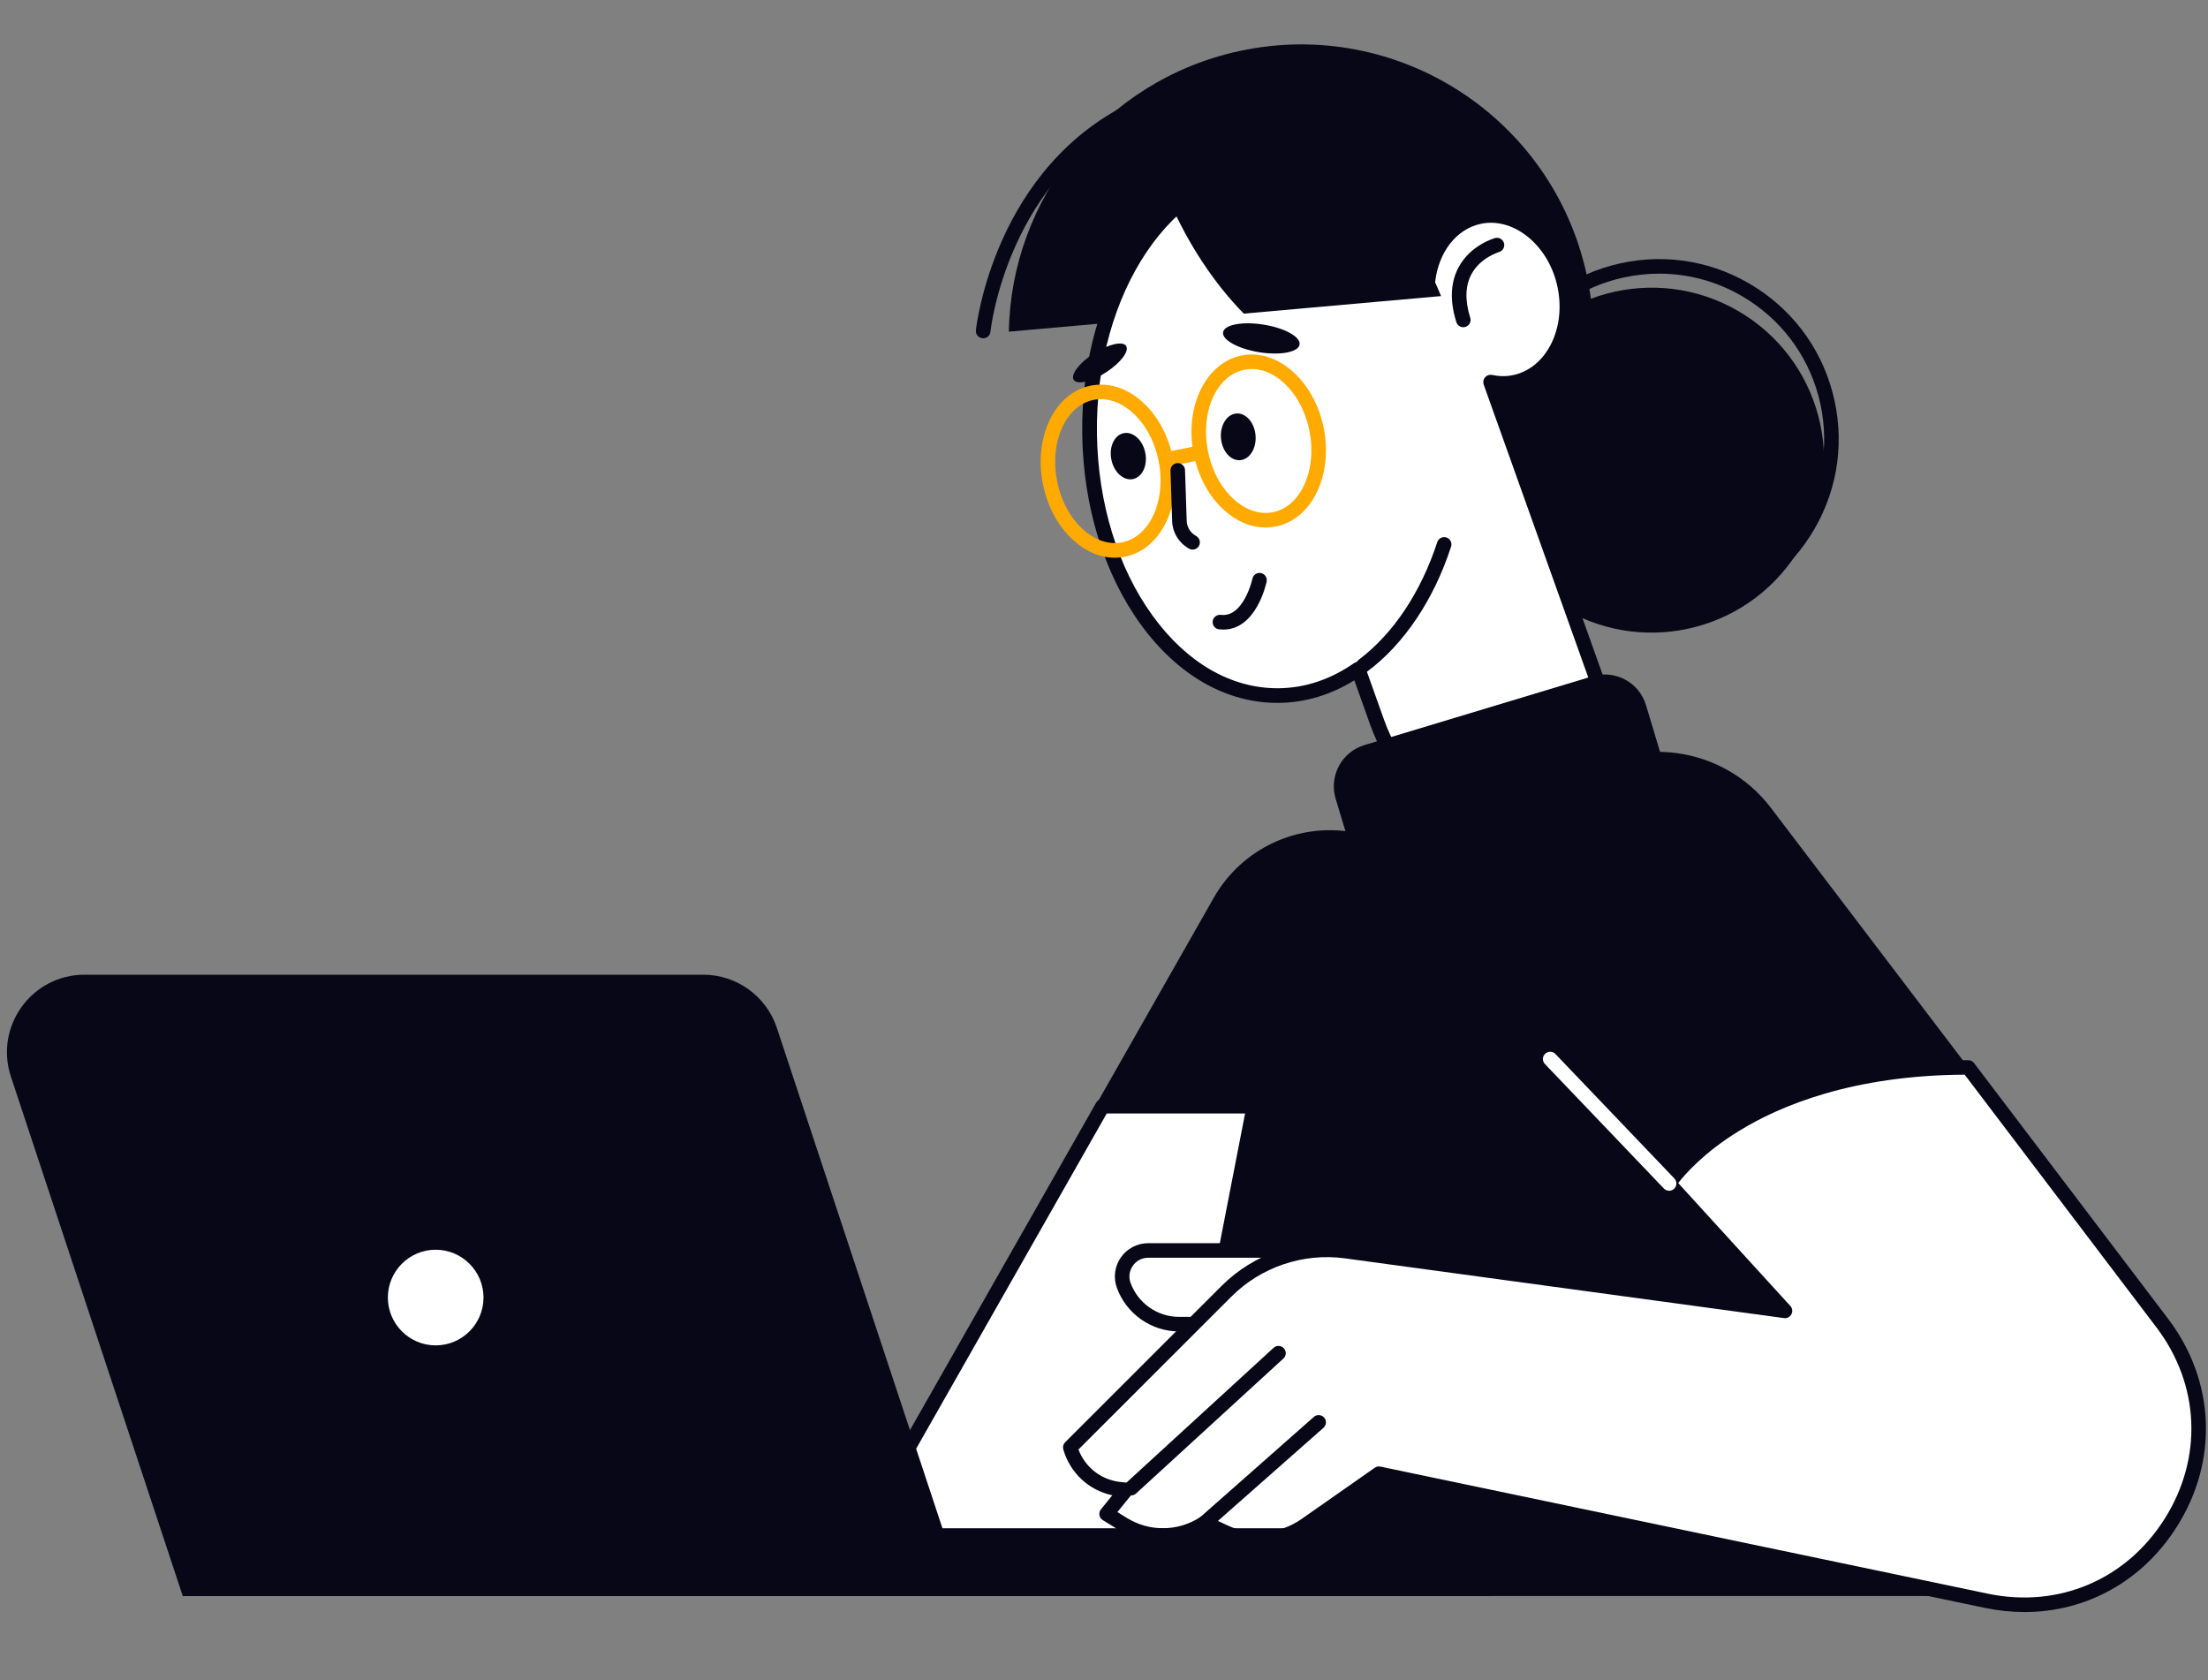<svg xmlns="http://www.w3.org/2000/svg" xmlns:xlink="http://www.w3.org/1999/xlink" width="1271" zoomAndPan="magnify" viewBox="0 0 953.25 725.25" height="967" preserveAspectRatio="xMidYMid meet"><rect x="0" y="0" width="953.25" height="725.25" fill="#808080" stroke="none"/><defs><clipPath id="5de0085a89"><path d="M 0.117 17.57 L 952.383 17.57 L 952.383 696.367 L 0.117 696.367 Z M 0.117 17.57 " clip-rule="nonzero"></path></clipPath><clipPath id="78b2bd94e6"><path d="M 435 2.141 L 688 2.141 L 688 249 L 435 249 Z M 435 2.141 " clip-rule="nonzero"></path></clipPath><clipPath id="8c7a186a75"><path d="M 458 440 L 952.375 440 L 952.375 678.895 L 458 678.895 Z M 458 440 " clip-rule="nonzero"></path></clipPath><clipPath id="e40130d809"><path d="M 2.984 403 L 417 403 L 417 673 L 2.984 673 Z M 2.984 403 " clip-rule="nonzero"></path></clipPath><clipPath id="a2dfd96369"><rect x="0" width="953" y="0" height="680"></rect></clipPath></defs><g clip-path="url(#5de0085a89)"><g transform="matrix(1, 0, 0, 1, 0, 17)"><g clip-path="url(#a2dfd96369)"><path fill="#080717" d="M 666.449 357.027 L 584.297 342.289 C 560.258 337.984 536.09 349.297 524.02 370.543 L 362.324 654.883 L 621.352 654.883 Z M 666.449 357.027 " fill-opacity="1" fill-rule="nonzero"></path><path fill="#ffffff" d="M 624.492 654.883 L 365.465 654.883 L 475.996 460.516 L 653.906 460.516 Z M 624.492 654.883 " fill-opacity="1" fill-rule="nonzero"></path><path fill="#080717" d="M 365.465 658.027 L 624.492 658.027 C 626.031 658.027 627.352 656.895 627.602 655.355 L 657.02 460.984 C 657.145 460.074 656.895 459.164 656.297 458.473 C 655.699 457.781 654.82 457.371 653.906 457.371 L 475.996 457.371 C 474.863 457.371 473.828 457.969 473.262 458.973 L 362.73 653.344 C 362.164 654.316 362.195 655.512 362.73 656.484 C 363.297 657.43 364.336 658.027 365.465 658.027 Z M 621.789 651.742 L 370.871 651.742 L 477.82 463.656 L 650.262 463.656 Z M 621.789 651.742 " fill-opacity="1" fill-rule="nonzero"></path><g clip-path="url(#78b2bd94e6)"><path fill="#080717" d="M 588.695 112.539 L 435.547 126.18 C 436.492 68.922 476.562 17.727 534.953 5.062 C 603.059 -9.707 670.25 33.535 685.02 101.637 C 698.879 165.523 661.668 228.594 600.793 248.363 Z M 588.695 112.539 " fill-opacity="1" fill-rule="nonzero"></path></g><path fill="#080717" d="M 672.75 244.246 C 638.172 221.992 628.184 175.926 650.438 141.352 C 672.691 106.777 718.762 96.789 753.336 119.039 C 787.914 141.293 797.902 187.359 775.648 221.934 C 753.398 256.508 707.328 266.496 672.75 244.246 Z M 672.75 244.246 " fill-opacity="1" fill-rule="nonzero"></path><path fill="#080717" d="M 716.164 250.09 C 721.602 250.09 727.102 249.523 732.633 248.332 C 752.902 243.93 770.219 231.926 781.438 214.484 C 792.66 197.043 796.43 176.301 792.031 156.031 C 787.629 135.762 775.625 118.445 758.184 107.227 C 740.742 96.008 720 92.238 699.727 96.637 C 657.898 105.719 631.246 147.109 640.328 188.934 C 648.188 225.23 680.43 250.09 716.164 250.09 Z M 716.32 101.133 C 729.867 101.133 743.129 104.996 754.789 112.508 C 770.816 122.816 781.848 138.75 785.902 157.352 C 789.926 175.957 786.5 195.031 776.16 211.059 C 765.852 227.086 749.918 238.117 731.312 242.172 C 692.875 250.5 654.816 226.02 646.488 187.582 C 638.16 149.148 662.645 111.094 701.078 102.766 C 706.141 101.695 711.23 101.133 716.32 101.133 Z M 716.32 101.133 " fill-opacity="1" fill-rule="nonzero"></path><path fill="#ffffff" d="M 548.938 55.344 C 576.594 54.934 601.23 74.449 616.098 104.492 L 616.41 104.367 C 618.012 90.445 626.5 79.102 638.695 76.555 C 654.062 73.32 670.371 85.859 675.055 104.555 C 680.113 124.793 670.5 144.434 654.031 148.02 C 650.512 148.773 646.961 148.711 643.535 147.988 L 694.195 290 C 700.262 306.969 692.09 325.699 675.559 332.836 L 667.922 336.133 C 639.855 348.234 606.98 329.723 594.504 294.777 L 586.336 271.867 C 576.059 279 564.492 283.086 552.234 283.273 C 507.953 283.902 471.309 233.434 470.398 170.488 C 469.488 107.512 504.625 55.973 548.938 55.344 Z M 548.938 55.344 " fill-opacity="1" fill-rule="nonzero"></path><path fill="#080717" d="M 650.043 342.922 C 656.609 342.922 663.055 341.602 669.148 338.992 L 676.785 335.695 C 694.793 327.934 703.719 307.379 697.152 288.934 L 648.125 151.664 C 650.324 151.727 652.492 151.539 654.629 151.066 C 662.332 149.402 669.023 144.469 673.551 137.207 C 679.363 127.812 681.031 115.652 678.043 103.773 C 672.953 83.5 655.008 69.895 638.004 73.477 C 627.191 75.738 618.707 84.191 615 95.852 C 598.848 68.008 574.582 51.793 548.875 52.203 C 502.93 52.863 466.285 105.941 467.227 170.52 C 467.668 201.602 476.656 230.73 492.496 252.574 C 508.586 274.727 529.863 286.734 552.27 286.418 C 563.586 286.262 574.488 282.992 584.703 276.676 L 591.523 295.816 C 598.594 315.613 612.328 331.168 629.203 338.523 C 636.023 341.445 643.098 342.922 650.043 342.922 Z M 643.504 144.812 C 642.594 144.812 641.746 145.191 641.148 145.883 C 640.395 146.73 640.176 147.926 640.551 149.023 L 691.273 291.07 C 696.742 306.438 689.328 323.5 674.367 329.941 L 666.73 333.242 C 655.762 337.957 643.348 337.801 631.781 332.738 C 616.477 326.078 604 311.844 597.527 293.711 L 589.355 270.801 C 589.039 269.887 588.285 269.164 587.344 268.852 C 586.402 268.539 585.395 268.695 584.578 269.262 C 574.426 276.301 563.551 279.945 552.238 280.102 C 551.988 280.102 551.703 280.102 551.453 280.102 C 531.371 280.102 512.293 269.039 497.648 248.832 C 482.562 228.062 474.016 200.188 473.574 170.395 C 472.695 109.301 506.543 59.086 549.035 58.457 C 574.363 57.953 598.469 75.801 613.332 105.844 C 614.09 107.355 615.848 108.016 617.387 107.355 L 617.703 107.227 C 618.738 106.789 619.461 105.812 619.59 104.715 C 621.098 91.672 628.859 81.805 639.387 79.605 C 653.152 76.715 667.766 88.246 672.043 105.281 C 674.617 115.492 673.234 125.926 668.301 133.879 C 664.688 139.691 659.406 143.59 653.375 144.906 C 650.418 145.535 647.34 145.535 644.195 144.844 C 643.945 144.812 643.727 144.812 643.504 144.812 Z M 643.504 144.812 " fill-opacity="1" fill-rule="nonzero"></path><path fill="#080717" d="M 588.508 273.441 C 589.168 273.441 589.824 273.25 590.391 272.812 C 606.199 260.996 619.023 241.855 626.469 218.98 C 627.004 217.312 626.094 215.555 624.461 215.02 C 622.793 214.484 621.035 215.395 620.5 217.031 C 613.43 238.715 601.391 256.723 586.621 267.781 C 585.238 268.82 584.953 270.801 585.992 272.184 C 586.59 273.031 587.531 273.441 588.508 273.441 Z M 588.508 273.441 " fill-opacity="1" fill-rule="nonzero"></path><path fill="#080717" d="M 486.18 132.336 C 487.625 134.598 483.758 139.688 477.504 143.742 C 471.25 147.797 464.996 149.242 463.551 146.98 C 462.105 144.719 465.969 139.625 472.223 135.574 C 478.48 131.551 484.734 130.105 486.18 132.336 Z M 486.18 132.336 " fill-opacity="1" fill-rule="nonzero"></path><path fill="#080717" d="M 561.07 131.742 C 560.535 135.043 552.711 136.52 543.598 135.043 C 534.48 133.566 527.504 129.699 528.039 126.43 C 528.574 123.133 536.398 121.656 545.512 123.133 C 554.629 124.578 561.605 128.441 561.07 131.742 Z M 561.07 131.742 " fill-opacity="1" fill-rule="nonzero"></path><path fill="#080717" d="M 528.168 254.777 C 542.344 254.777 546.648 234.977 546.836 234.098 C 547.184 232.398 546.113 230.734 544.418 230.391 C 542.719 230.012 541.055 231.113 540.707 232.809 C 540.676 232.965 536.969 249.621 527.039 248.426 C 525.309 248.238 523.738 249.465 523.547 251.191 C 523.359 252.922 524.586 254.492 526.312 254.68 C 526.941 254.742 527.57 254.777 528.168 254.777 Z M 528.168 254.777 " fill-opacity="1" fill-rule="nonzero"></path><path fill="#080717" d="M 631.754 124.262 C 632.066 124.262 632.383 124.199 632.695 124.102 C 634.363 123.57 635.273 121.809 634.738 120.176 C 632.383 112.664 632.57 106.316 635.305 101.289 C 639.172 94.156 647.059 91.859 647.121 91.828 C 648.785 91.355 649.762 89.629 649.32 87.965 C 648.852 86.297 647.152 85.324 645.457 85.762 C 645.047 85.891 634.992 88.719 629.805 98.207 C 626.191 104.809 625.844 112.82 628.738 122.059 C 629.176 123.41 630.434 124.262 631.754 124.262 Z M 631.754 124.262 " fill-opacity="1" fill-rule="nonzero"></path><path fill="#080717" d="M 494.445 178.438 C 495.547 183.906 493.16 188.996 489.105 189.816 C 485.051 190.633 480.871 186.828 479.801 181.359 C 478.703 175.895 481.09 170.801 485.145 169.984 C 489.199 169.199 493.348 172.969 494.445 178.438 Z M 494.445 178.438 " fill-opacity="1" fill-rule="nonzero"></path><path fill="#080717" d="M 542.055 170.957 C 542.527 176.52 539.543 181.297 535.426 181.645 C 531.309 181.988 527.602 177.746 527.129 172.184 C 526.656 166.621 529.641 161.844 533.758 161.5 C 537.875 161.152 541.586 165.395 542.055 170.957 Z M 542.055 170.957 " fill-opacity="1" fill-rule="nonzero"></path><path fill="#080717" d="M 536.969 118.387 C 524.273 105.41 512.988 88.629 504.441 68.797 C 504.125 68.074 503.844 67.352 503.562 66.629 C 516.195 54.09 531.344 46.801 547.812 46.77 C 578.859 46.738 606.613 72.508 622.137 110.812 Z M 536.969 118.387 " fill-opacity="1" fill-rule="nonzero"></path><path fill="#080717" d="M 424.484 129.043 C 426.09 129.043 427.441 127.816 427.598 126.211 C 427.66 125.555 434.922 58.648 493.031 32 C 494.602 31.273 495.293 29.422 494.57 27.82 C 493.848 26.246 491.992 25.555 490.391 26.277 C 428.949 54.469 421.406 124.895 421.312 125.586 C 421.156 127.312 422.41 128.852 424.141 129.008 C 424.297 129.043 424.391 129.043 424.484 129.043 Z M 424.484 129.043 " fill-opacity="1" fill-rule="nonzero"></path><path fill="#ffaa00" d="M 546.363 210.715 C 547.844 210.715 549.32 210.559 550.797 210.277 C 558.465 208.734 564.844 203.332 568.711 195.098 C 572.418 187.148 573.426 177.438 571.477 167.758 C 567.391 147.395 551.488 133.344 536.027 136.457 C 520.531 139.566 511.262 158.645 515.348 179.008 C 517.293 188.688 521.914 197.297 528.422 203.172 C 533.855 208.109 540.109 210.715 546.363 210.715 Z M 540.426 142.301 C 551.457 142.301 562.234 153.52 565.316 168.98 C 566.98 177.375 566.164 185.699 563.023 192.426 C 560.004 198.836 555.227 202.984 549.57 204.117 C 543.914 205.246 537.879 203.27 532.633 198.492 C 527.133 193.496 523.172 186.109 521.508 177.75 C 518.113 160.781 525.184 145.035 537.25 142.617 C 538.289 142.395 539.355 142.301 540.426 142.301 Z M 540.426 142.301 " fill-opacity="1" fill-rule="nonzero"></path><path fill="#ffaa00" d="M 481.277 223.754 C 482.758 223.754 484.234 223.598 485.711 223.316 C 501.203 220.203 510.477 201.129 506.391 180.766 C 504.441 171.086 499.82 162.477 493.316 156.598 C 486.559 150.469 478.609 147.957 470.938 149.465 C 463.27 151.004 456.891 156.41 453.027 164.645 C 449.285 172.594 448.312 182.305 450.262 191.984 C 452.207 201.664 456.828 210.273 463.332 216.148 C 468.801 221.148 475.023 223.754 481.277 223.754 Z M 475.309 155.309 C 480.023 155.309 484.797 157.352 489.074 161.25 C 494.574 166.246 498.531 173.633 500.199 181.988 C 503.594 198.961 496.52 214.703 484.453 217.125 C 478.797 218.254 472.762 216.277 467.512 211.5 C 462.016 206.504 458.055 199.117 456.387 190.758 C 454.723 182.367 455.539 174.039 458.684 167.312 C 461.699 160.902 466.477 156.754 472.133 155.625 C 473.203 155.402 474.238 155.309 475.309 155.309 Z M 475.309 155.309 " fill-opacity="1" fill-rule="nonzero"></path><path fill="#ffaa00" d="M 506.453 183.91 C 506.641 183.91 506.859 183.879 507.082 183.848 L 516.445 181.961 C 518.145 181.613 519.242 179.949 518.898 178.254 C 518.551 176.555 516.918 175.457 515.188 175.801 L 505.824 177.688 C 504.125 178.031 503.027 179.699 503.371 181.395 C 503.656 182.871 504.977 183.91 506.453 183.91 Z M 506.453 183.91 " fill-opacity="1" fill-rule="nonzero"></path><path fill="#080717" d="M 514.875 220.266 C 515.977 220.266 517.074 219.668 517.641 218.633 C 518.457 217.094 517.891 215.207 516.383 214.359 C 513.934 213.039 512.422 210.586 512.328 207.789 L 511.605 185.949 C 511.543 184.219 510.129 182.867 508.371 182.902 C 506.641 182.965 505.289 184.41 505.32 186.137 L 506.043 207.977 C 506.199 212.914 509.027 217.469 513.367 219.855 C 513.836 220.141 514.371 220.266 514.875 220.266 Z M 514.875 220.266 " fill-opacity="1" fill-rule="nonzero"></path><path fill="#080717" d="M 609.785 373.473 L 708.215 343.773 C 718.02 340.82 723.582 330.449 720.629 320.645 L 710.605 287.363 C 707.648 277.559 697.277 271.996 687.473 274.949 L 589.043 304.648 C 579.238 307.602 573.676 317.973 576.629 327.777 L 586.656 361.059 C 589.609 370.895 599.98 376.426 609.785 373.473 Z M 609.785 373.473 " fill-opacity="1" fill-rule="nonzero"></path><path fill="#080717" d="M 845.902 563.531 C 847.41 563.531 848.762 562.43 849.012 560.859 C 849.262 559.133 848.102 557.527 846.371 557.277 L 771.199 545.711 C 769.5 545.461 767.867 546.625 767.613 548.352 C 767.363 550.082 768.527 551.684 770.254 551.934 L 845.43 563.5 C 845.586 563.5 845.742 563.531 845.902 563.531 Z M 845.902 563.531 " fill-opacity="1" fill-rule="nonzero"></path><path fill="#080717" d="M 849.734 443.766 L 764.566 331.766 C 743.762 304.426 704.57 299.492 677.637 320.828 L 637.852 352.383 L 620.504 333.965 L 619.715 333.965 C 586.781 333.965 558.434 357.219 551.961 389.496 L 496.992 671.98 L 882.703 671.98 Z M 849.734 443.766 " fill-opacity="1" fill-rule="nonzero"></path><path fill="#ffffff" d="M 518.238 554.613 L 509.027 554.613 C 498.375 554.613 488.82 547.949 485.176 537.926 C 482.504 530.57 487.941 522.809 495.766 522.809 L 573.172 522.809 Z M 518.238 554.613 " fill-opacity="1" fill-rule="nonzero"></path><path fill="#080717" d="M 508.996 557.754 L 518.207 557.754 C 519.934 557.754 521.348 556.34 521.348 554.613 C 521.348 552.883 519.934 551.469 518.207 551.469 L 508.996 551.469 C 499.695 551.469 491.305 545.594 488.098 536.824 C 487.188 534.312 487.531 531.609 489.074 529.41 C 490.613 527.211 493.031 525.953 495.703 525.953 L 573.109 525.953 C 574.84 525.953 576.254 524.539 576.254 522.809 C 576.254 521.082 574.84 519.668 573.109 519.668 L 495.703 519.668 C 491.02 519.668 486.59 521.961 483.918 525.797 C 481.215 529.629 480.586 534.562 482.191 538.961 C 486.309 550.215 497.055 557.754 508.996 557.754 Z M 508.996 557.754 " fill-opacity="1" fill-rule="nonzero"></path><path fill="#ffffff" d="M 849.73 443.77 L 933.453 554.074 C 975.82 609.887 926.195 688.359 857.59 674.027 L 595.293 619.156 L 563.648 641.312 C 553.402 648.477 540.109 649.672 528.762 644.395 L 520.09 640.371 C 509.527 647.41 495.797 647.66 484.984 641 L 477.691 636.504 L 486.117 626.102 L 483.285 625.789 C 473.199 624.656 464.777 617.555 462.012 607.781 L 529.484 540.344 C 543 526.828 562.043 520.418 580.965 522.996 L 770.66 548.797 L 720.535 493.863 C 720.598 493.895 752.402 443.77 849.73 443.77 Z M 849.73 443.77 " fill-opacity="1" fill-rule="nonzero"></path><g clip-path="url(#8c7a186a75)"><path fill="#080717" d="M 874.027 678.898 C 900.648 678.898 924.91 665.637 939.805 642.066 C 957.844 613.531 956.367 579.09 935.973 552.223 L 852.25 441.918 C 851.652 441.129 850.738 440.66 849.734 440.66 C 751.805 440.66 719.277 490.125 717.926 492.23 C 717.172 493.422 717.297 494.996 718.273 496.031 L 762.555 544.523 L 581.469 519.914 C 561.703 517.211 541.461 524.031 527.32 538.172 L 459.844 605.613 C 459.027 606.43 458.746 607.594 459.059 608.691 C 461.949 618.812 470.09 626.355 480.211 628.492 L 475.309 634.559 C 474.742 635.25 474.492 636.16 474.648 637.07 C 474.805 637.949 475.34 638.738 476.094 639.207 L 483.383 643.703 C 494.699 650.68 509.027 650.711 520.375 643.953 L 527.477 647.254 C 539.797 652.973 554.348 651.684 565.473 643.891 L 595.988 622.52 L 856.93 677.105 C 862.715 678.301 868.402 678.898 874.027 678.898 Z M 848.195 446.914 L 930.973 555.992 C 949.77 580.754 951.117 612.434 934.492 638.703 C 917.898 664.977 888.672 677.328 858.25 670.98 L 595.957 616.109 C 595.109 615.922 594.23 616.109 593.508 616.613 L 561.859 638.77 C 552.555 645.273 540.395 646.34 530.117 641.566 L 521.441 637.543 C 520.438 637.07 519.273 637.164 518.363 637.793 C 508.84 644.141 496.395 644.363 486.652 638.359 L 482.41 635.75 L 488.57 628.145 C 489.293 627.266 489.48 626.039 489.043 624.973 C 488.602 623.902 487.629 623.18 486.465 623.055 L 483.637 622.742 C 475.371 621.828 468.488 616.395 465.598 608.727 L 531.688 542.668 C 544.418 529.941 562.707 523.781 580.527 526.199 L 770.191 552 C 771.512 552.191 772.77 551.531 773.398 550.336 C 774.023 549.172 773.836 547.727 772.926 546.754 L 724.527 493.707 C 727.543 489.809 735.684 480.508 750.582 471.332 C 768.492 460.27 799.797 447.195 848.195 446.914 Z M 848.195 446.914 " fill-opacity="1" fill-rule="nonzero"></path></g><path fill="#080717" d="M 520.156 643.512 C 520.879 643.512 521.633 643.262 522.23 642.727 L 571.383 599.359 C 572.668 598.195 572.797 596.219 571.664 594.93 C 570.5 593.641 568.52 593.516 567.234 594.645 L 518.082 638.012 C 516.793 639.176 516.668 641.156 517.797 642.445 C 518.426 643.137 519.273 643.512 520.156 643.512 Z M 520.156 643.512 " fill-opacity="1" fill-rule="nonzero"></path><path fill="#080717" d="M 488.352 628.551 C 489.105 628.551 489.863 628.27 490.457 627.734 L 554.066 569.469 C 555.355 568.309 555.449 566.297 554.258 565.039 C 553.094 563.75 551.082 563.656 549.824 564.852 L 486.215 623.113 C 484.926 624.277 484.863 626.289 486.027 627.547 C 486.656 628.207 487.504 628.551 488.352 628.551 Z M 488.352 628.551 " fill-opacity="1" fill-rule="nonzero"></path><path fill="#ffffff" d="M 720.602 497.035 C 721.387 497.035 722.172 496.75 722.77 496.152 C 724.027 494.961 724.059 492.98 722.863 491.723 L 671.512 437.988 C 670.316 436.73 668.336 436.699 667.078 437.895 C 665.82 439.09 665.789 441.066 666.984 442.324 L 718.336 496.059 C 718.965 496.688 719.781 497.035 720.602 497.035 Z M 720.602 497.035 " fill-opacity="1" fill-rule="nonzero"></path><path fill="#080717" d="M 272.477 672.012 L 643.824 672.012 L 643.824 665.195 C 643.824 652.781 633.766 642.723 621.352 642.723 L 272.477 642.723 Z M 272.477 672.012 " fill-opacity="1" fill-rule="nonzero"></path><g clip-path="url(#e40130d809)"><path fill="#080717" d="M 416.57 672.016 L 78.914 672.016 L 4.711 447.762 C -2.453 426.109 13.668 403.766 36.484 403.766 L 303.621 403.766 C 318.043 403.766 330.867 413.035 335.391 426.738 Z M 416.57 672.016 " fill-opacity="1" fill-rule="nonzero"></path></g><path fill="#ffffff" d="M 171.289 559.934 C 161.996 550.645 161.996 535.582 171.289 526.293 C 180.578 517.004 195.641 517.004 204.934 526.293 C 214.223 535.582 214.223 550.645 204.934 559.934 C 195.645 569.227 180.578 569.227 171.289 559.934 Z M 171.289 559.934 " fill-opacity="1" fill-rule="nonzero"></path><path fill="#080717" d="M 188.094 570.035 C 202.93 570.035 215.027 557.969 215.027 543.105 C 215.027 528.27 202.961 516.172 188.094 516.172 C 173.262 516.172 161.16 528.238 161.16 543.105 C 161.16 557.969 173.262 570.035 188.094 570.035 Z M 188.094 522.488 C 199.473 522.488 208.742 531.758 208.742 543.137 C 208.742 554.512 199.473 563.781 188.094 563.781 C 176.719 563.781 167.449 554.512 167.449 543.137 C 167.449 531.727 176.719 522.488 188.094 522.488 Z M 188.094 522.488 " fill-opacity="1" fill-rule="nonzero"></path></g></g></g></svg>